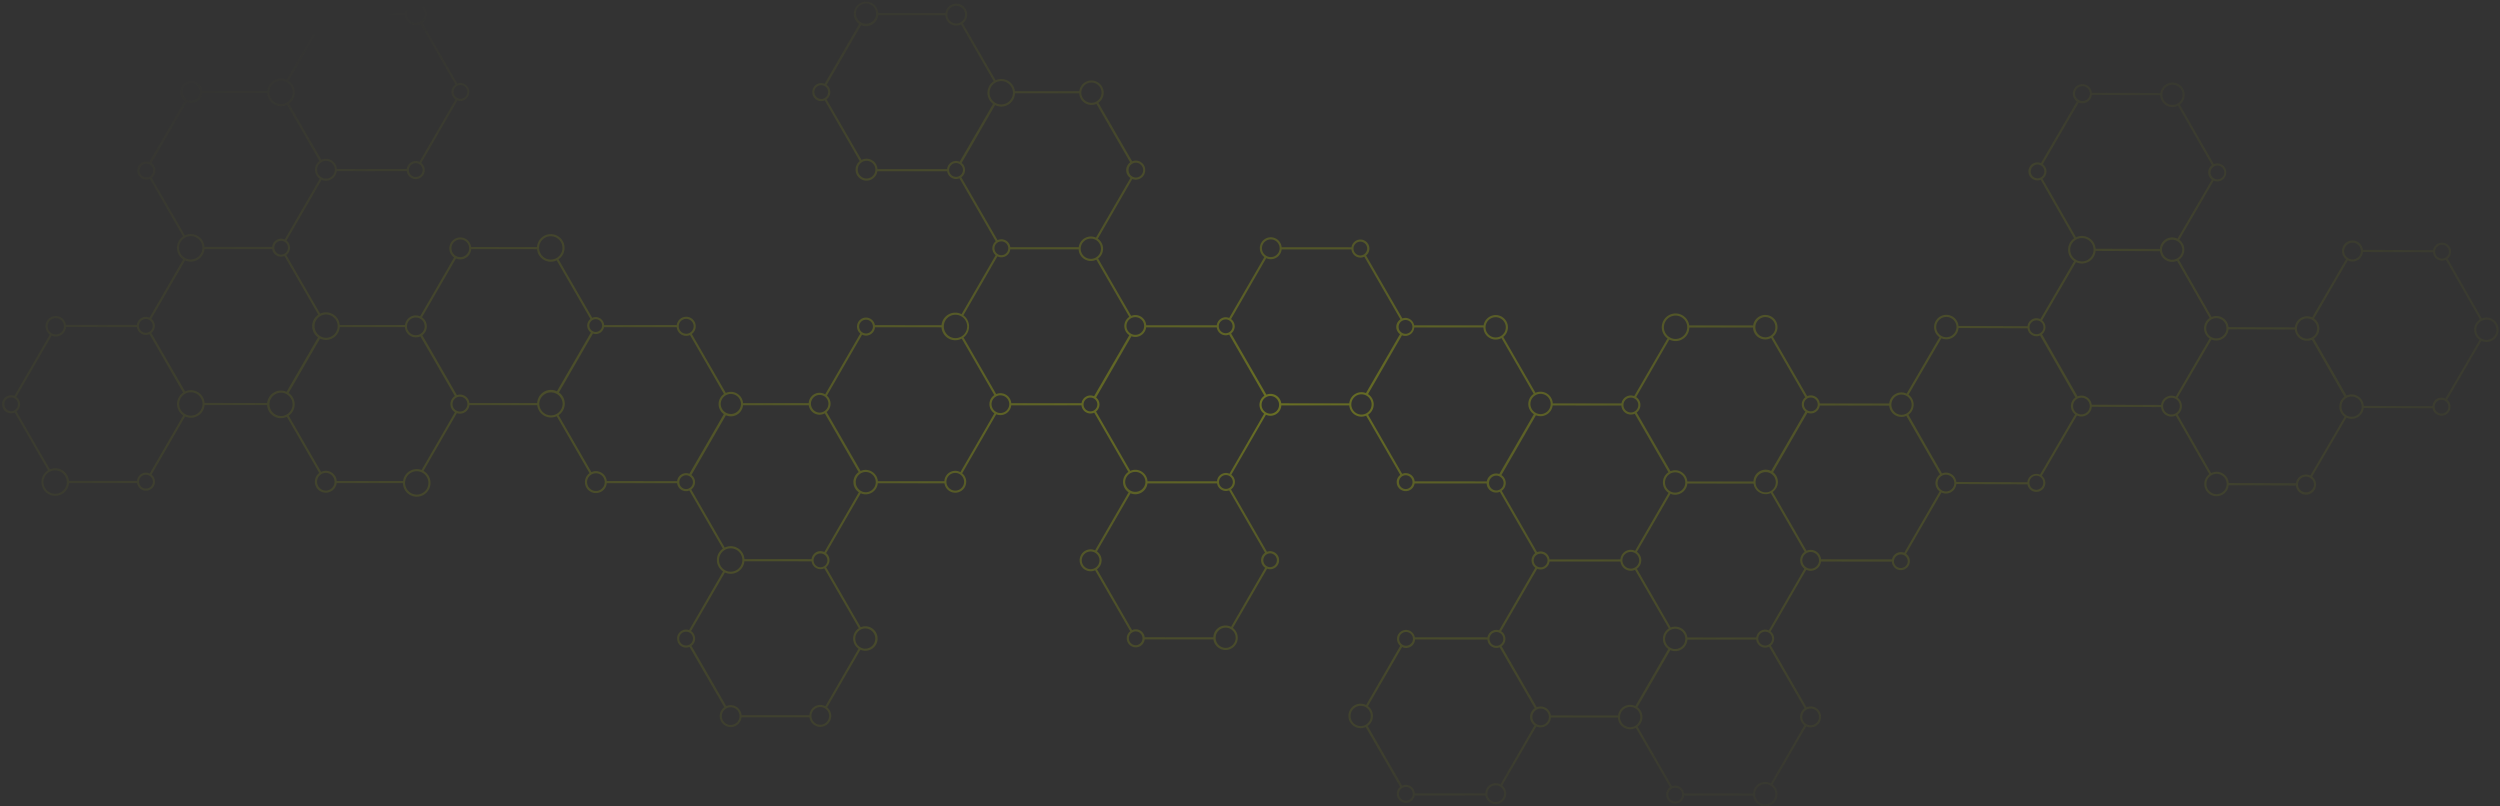 <svg xmlns="http://www.w3.org/2000/svg" width="558" height="180" fill="none"><rect width="100%" height="100%" fill="#333333" stroke="none"/><path fill="url(#a)" fill-opacity=".3" d="M554.916 70.87a2.721 2.721 0 0 0-.974.2l-7.627-13.332c.467-.38.771-.955.759-1.604a2.016 2.016 0 0 0-2.05-1.976 2.014 2.014 0 0 0-1.945 1.678l-15.685-.063a2.332 2.332 0 0 0-4.651.306c.014.726.364 1.36.89 1.782l-7.561 12.985a2.736 2.736 0 0 0-1.187-.251 2.74 2.74 0 0 0-2.67 2.479l-14.814-.058a2.734 2.734 0 0 0-2.766-2.48 2.712 2.712 0 0 0-1.009.216l-7.298-12.76a2.722 2.722 0 0 0 .092-4.48l7.674-13.18c.253.112.533.172.827.167a2.017 2.017 0 0 0 1.976-2.05 2.018 2.018 0 0 0-2.051-1.976 2.002 2.002 0 0 0-.72.154l-7.595-13.283a2.73 2.73 0 1 0-4.337-2.577l-15.288-.059a2.126 2.126 0 0 0-2.148-1.918 2.134 2.134 0 0 0-2.093 2.17c.011.696.363 1.304.89 1.683l-8.017 13.762a2.007 2.007 0 0 0-.818-.162 2.013 2.013 0 1 0 .074 4.027c.241-.005.468-.056.68-.14l7.47 13.063a3.075 3.075 0 0 0 0 5.09l-7.542 12.952a1.996 1.996 0 0 0-.906-.204 2.015 2.015 0 0 0-1.954 1.777l-15.404-.062a2.734 2.734 0 0 0-2.767-2.476 2.732 2.732 0 0 0-1.47 5.002l-7.331 12.587a2.71 2.71 0 0 0-1.225-.27 2.74 2.74 0 0 0-2.669 2.46l-15.509-.002a2.006 2.006 0 0 0-2.811-1.622l-7.651-13.262a2.733 2.733 0 0 0 1.035-2.184 2.74 2.74 0 0 0-2.783-2.684 2.734 2.734 0 0 0-2.651 2.342l-14.27-.006a3.085 3.085 0 0 0-3.106-2.663 3.085 3.085 0 0 0-3.021 3.136 3.07 3.07 0 0 0 1.281 2.44l-7.431 12.864a2.078 2.078 0 0 0-.786-.139 2.13 2.13 0 0 0-2.06 1.768l-15.335-.004a2.734 2.734 0 0 0-3.854-2.36l-7.196-12.475a2.727 2.727 0 0 0 1.042-2.189 2.74 2.74 0 0 0-2.784-2.685 2.741 2.741 0 0 0-2.646 2.291l-15.501-.005a2.013 2.013 0 0 0-2.013-1.657 1.955 1.955 0 0 0-.62.118l-8.1-14.04c.462-.378.757-.948.746-1.591a2.018 2.018 0 0 0-2.05-1.976c-1 .02-1.812.772-1.95 1.733l-15.584-.004a2.444 2.444 0 0 0-2.471-2.232 2.451 2.451 0 0 0-2.402 2.493 2.445 2.445 0 0 0 1.013 1.925l-7.852 13.596a2.027 2.027 0 0 0-.816-.163 2.015 2.015 0 0 0-1.955 1.788l-15.752-.006a2.443 2.443 0 0 0-2.476-2.278 2.44 2.44 0 0 0-.881.187l-7.377-12.79a2.73 2.73 0 0 0 1.108-2.245 2.734 2.734 0 0 0-1.176-2.193l7.691-13.318a2.123 2.123 0 0 0 2.878-1.714l.008-.473a2.127 2.127 0 0 0-2.152-1.93 2.105 2.105 0 0 0-.762.163l-7.536-13.064a2.74 2.74 0 0 0 1.183-2.3 2.734 2.734 0 0 0-1.289-2.269l-.421-.216a2.7 2.7 0 0 0-1.07-.2 2.734 2.734 0 0 0-2.658 2.4l-14.367-.006a3.087 3.087 0 0 0-4.32-2.449l-7.319-12.688a2.444 2.444 0 0 0 .978-1.991 2.45 2.45 0 0 0-2.491-2.404 2.444 2.444 0 0 0-2.371 2.116l-14.99-.005a2.731 2.731 0 0 0-2.772-2.553c-.405.01-.787.107-1.129.27l-.408.24a2.733 2.733 0 0 0-1.145 2.274 2.74 2.74 0 0 0 1.19 2.203l-7.698 13.327a2.01 2.01 0 0 0-2.748 1.648l.006.473a2.01 2.01 0 0 0 2.024 1.76 1.97 1.97 0 0 0 .733-.16l7.817 13.554a2.433 2.433 0 0 0-.929 1.951 2.448 2.448 0 0 0 2.491 2.403 2.446 2.446 0 0 0 2.369-2.092l15.583.006c.144.985.997 1.74 2.018 1.72.256-.005.497-.062.721-.152l8.106 14.058c-.467.376-.769.95-.756 1.598.01.61.297 1.145.734 1.507l-7.605 13.164a3.075 3.075 0 0 0-1.468-.344 3.085 3.085 0 0 0-3.008 2.798l-14.871-.005a2.01 2.01 0 0 0-2.016-1.692c-1.11.02-1.997.94-1.976 2.05.011.612.301 1.149.738 1.51l-7.843 13.58a2.416 2.416 0 0 0-1.293-.353 2.445 2.445 0 0 0-2.387 2.313l-14.653-.005a2.737 2.737 0 0 0-2.771-2.519 2.663 2.663 0 0 0-1.075.245l-7.588-13.155c.54-.396.888-1.037.874-1.756a2.133 2.133 0 0 0-2.171-2.092 2.128 2.128 0 0 0-2.067 1.861l-16.205-.005a1.897 1.897 0 0 0-1.921-1.786 1.894 1.894 0 0 0-.736.167l-7.531-13.055a3.08 3.08 0 0 0 1.353-2.604 3.08 3.08 0 0 0-3.135-3.02 3.08 3.08 0 0 0-3.015 2.882l-14.704-.005a2.444 2.444 0 0 0-2.46-2.136 2.452 2.452 0 0 0-2.403 2.493c.015.82.437 1.535 1.064 1.968l-7.59 13.137a2.44 2.44 0 0 0-1-.2 2.447 2.447 0 0 0-2.376 2.146L75.82 72.54a3.079 3.079 0 0 0-3.121-2.822 3.08 3.08 0 0 0-1.248.293L63.9 56.92c.517-.374.85-.984.838-1.669a2.004 2.004 0 0 0-.79-1.55l7.836-13.567c.31.135.653.212 1.011.206a2.443 2.443 0 0 0 2.374-2.152l15.63.005c.12 1.016.983 1.8 2.026 1.78a2.015 2.015 0 0 0 1.976-2.05 1.995 1.995 0 0 0-.78-1.54l8.074-13.977a2 2 0 0 0 .719.127 2.015 2.015 0 0 0-.074-4.027 1.955 1.955 0 0 0-.673.137l-7.808-13.54a2.438 2.438 0 0 0 .995-2.005A2.453 2.453 0 0 0 92.76.693a2.444 2.444 0 0 0-2.377 2.203l-15.63-.009a2.01 2.01 0 0 0-3.993.368c.011.622.31 1.163.76 1.525l-7.529 13.034a3.055 3.055 0 0 0-1.32-.275 3.083 3.083 0 0 0-3.004 2.757l-14.528-.004a2.44 2.44 0 0 0-2.467-2.22 2.45 2.45 0 0 0-.994.232l-.407.243a2.449 2.449 0 0 0-1.004 2.015c.015.776.398 1.455.972 1.895l-7.919 13.71a2.099 2.099 0 0 0-.69-.117 2.025 2.025 0 0 0-1.944 1.651l-.024.47a2.01 2.01 0 0 0 2.04 1.905c.263-.004.511-.063.738-.16l7.412 12.85a3.083 3.083 0 0 0-1.356 2.606 3.081 3.081 0 0 0 1.392 2.518l-7.517 13.015a1.978 1.978 0 0 0-.86-.182 2.006 2.006 0 0 0-1.954 1.799l-15.845-.005a2.288 2.288 0 0 0-2.299-1.983 2.293 2.293 0 0 0-2.247 2.334c.014.745.391 1.397.953 1.805L3.207 88.371a1.984 1.984 0 0 0-.773-.141 2.013 2.013 0 0 0-1.948 1.695l-.015.473a2.01 2.01 0 0 0 2.81 1.69l7.435 12.889a3.07 3.07 0 0 0-.017 5.232l.42.22a3.07 3.07 0 0 0 1.261.247 3.082 3.082 0 0 0 3.013-2.862l15.207.005a2.01 2.01 0 0 0 2.016 1.702 2.02 2.02 0 0 0 1.975-2.052 1.988 1.988 0 0 0-.771-1.536l7.492-12.976c.409.19.863.293 1.342.286a3.086 3.086 0 0 0 3.013-2.83l13.954.004a3.08 3.08 0 0 0 3.127 2.915c.46-.008.89-.119 1.279-.307l7.233 12.539a2.446 2.446 0 0 0-.988 2.004 2.45 2.45 0 0 0 2.49 2.404 2.444 2.444 0 0 0 2.374-2.136l14.8.005v.001a3.084 3.084 0 0 0 3.135 3.024 3.083 3.083 0 0 0 3.022-3.135 3.084 3.084 0 0 0-1.57-2.625l7.45-12.9c.23.079.475.126.73.122a2.127 2.127 0 0 0 2.07-1.897l15.142.005a3.079 3.079 0 0 0 3.116 2.745c.437-.007.85-.109 1.225-.283l7.334 12.716a2.438 2.438 0 0 0-1.032 2.04 2.45 2.45 0 0 0 2.491 2.404 2.444 2.444 0 0 0 2.378-2.207l15.704.006a2.01 2.01 0 0 0 2.025 1.776c.249-.005.486-.063.704-.15l7.483 12.972a3.075 3.075 0 0 0 .038 5.093l-7.565 13.098a1.992 1.992 0 0 0-.717-.125 2.013 2.013 0 0 0-1.947 1.687l-.016.473a2.013 2.013 0 0 0 2.036 1.868c.258-.006.501-.062.726-.158l7.763 13.463a2.437 2.437 0 0 0 .047 3.994l.414.23c.31.136.652.211 1.013.205a2.444 2.444 0 0 0 2.376-2.185l15.164.004a2.442 2.442 0 0 0 2.458 2.133 2.452 2.452 0 0 0 2.403-2.491 2.43 2.43 0 0 0-.923-1.856l7.433-12.869a2.67 2.67 0 0 0 1.156.237 2.732 2.732 0 1 0-1.096-5.256l-7.732-13.405c.475-.375.779-.956.768-1.608a1.999 1.999 0 0 0-.753-1.523l7.717-13.361c.353.156.741.243 1.15.235a2.736 2.736 0 0 0 2.67-2.47l14.874.007a2.442 2.442 0 0 0 2.453 2.1 2.452 2.452 0 0 0 2.404-2.493 2.424 2.424 0 0 0-.906-1.838l7.61-13.173c.298.123.627.19.97.185a2.446 2.446 0 0 0 2.379-2.19l15.679.006a2.009 2.009 0 0 0 2.032 1.817 1.95 1.95 0 0 0 .807-.187l7.628 13.226a2.734 2.734 0 0 0 .053 4.552l-7.485 12.958a2.386 2.386 0 0 0-1.044-.221 2.45 2.45 0 0 0-2.402 2.491 2.451 2.451 0 0 0 3.453 2.187l7.841 13.597c-.481.376-.791.96-.777 1.618a2.012 2.012 0 0 0 2.046 1.976 2.014 2.014 0 0 0 1.954-1.771l15.337.001a2.736 2.736 0 0 0 2.754 2.362 2.732 2.732 0 0 0 1.59-4.918l7.639-13.222c.22.078.457.123.703.12a2.018 2.018 0 0 0 1.978-2.05 2.015 2.015 0 0 0-2.051-1.977 2.006 2.006 0 0 0-.656.132l-8.034-13.928c.542-.371.894-.996.882-1.7a2.004 2.004 0 0 0-.815-1.569l7.734-13.39c.321.146.674.232 1.051.224a2.442 2.442 0 0 0 2.386-2.316l15.161.002A2.73 2.73 0 0 0 303.922 93a2.723 2.723 0 0 0 1.003-.214l7.624 13.216a2.013 2.013 0 0 0-.809 1.644 2.01 2.01 0 0 0 3.999.258l16.08.006a2.129 2.129 0 0 0 2.162 2.033c.277-.005.542-.068.783-.168l7.898 13.696c-.505.375-.83.975-.819 1.652.012.658.343 1.232.839 1.59l-8.077 13.982a1.928 1.928 0 0 0-.651-.105 2.012 2.012 0 0 0-1.944 1.67l-16.211-.005a2.015 2.015 0 0 0-2.01-1.656 2.019 2.019 0 0 0-1.977 2.052c.012.605.298 1.139.729 1.501l-7.626 13.2a2.716 2.716 0 0 0-1.265-.287 2.735 2.735 0 0 0-2.677 2.598l.015.473a2.743 2.743 0 0 0 2.763 2.396 2.726 2.726 0 0 0 1.072-.243l7.693 13.339c-.464.378-.763.95-.752 1.593.013.675.361 1.264.879 1.621l.419.22a2.009 2.009 0 0 0 2.694-1.511l15.793.006a2.335 2.335 0 0 0 2.335 1.925 2.337 2.337 0 0 0 2.294-2.379 2.317 2.317 0 0 0-.887-1.778l7.612-13.179c.3.134.631.212.98.204a2.33 2.33 0 0 0 2.279-2.199l14.958.004a2.737 2.737 0 0 0 2.779 2.62 2.681 2.681 0 0 0 1.22-.318l7.638 13.241a2.013 2.013 0 0 0 1.181 3.667 2.01 2.01 0 0 0 1.957-1.793l15.388.005a2.733 2.733 0 1 0 4.369-2.494l7.487-12.962c.312.148.66.234 1.028.228a2.331 2.331 0 0 0 2.28-2.223l-.023-.475a2.335 2.335 0 0 0-2.343-1.98 2.365 2.365 0 0 0-.869.191l-7.951-13.781a2 2 0 0 0 .738-1.583 2.002 2.002 0 0 0-.798-1.555l7.954-13.768c.314.146.659.234 1.028.228a2.336 2.336 0 0 0 2.269-2.063l15.81.006a2.014 2.014 0 0 0 2.043 1.909c.279-.004.544-.069.783-.175l.404-.25c.487-.376.8-.964.788-1.624a2.008 2.008 0 0 0-.846-1.596l7.906-13.685c.315.151.664.24 1.035.233a2.333 2.333 0 0 0 2.274-2.118l15.88.065a2.01 2.01 0 0 0 2.016 1.686 2.011 2.011 0 0 0 1.974-2.049 2 2 0 0 0-.789-1.551l7.84-13.458a2.3 2.3 0 0 0 1.038.232 2.33 2.33 0 0 0 2.277-2.165l15.462.058a2.333 2.333 0 0 0 2.361 2.125 2.32 2.32 0 0 0 .931-.216l7.474 13.061a2.74 2.74 0 0 0-1.116 2.246 2.738 2.738 0 0 0 2.785 2.685 2.737 2.737 0 0 0 2.665-2.449l15.003.06a2.256 2.256 0 0 0 2.281 2.051 2.263 2.263 0 0 0 2.217-2.3 2.255 2.255 0 0 0-.886-1.741l7.659-13.147c.366.17.772.266 1.204.26a2.737 2.737 0 0 0 2.662-2.424l15.378.061a2.008 2.008 0 0 0 2.011 1.651 2.013 2.013 0 0 0 1.975-2.048 2.004 2.004 0 0 0-.744-1.514l7.646-13.126c.353.158.744.246 1.157.24a2.738 2.738 0 0 0 2.683-2.783 2.73 2.73 0 0 0-2.777-2.681zm-9.882-16.238a1.54 1.54 0 1 1 .055 3.08 1.54 1.54 0 0 1-.055-3.08zm-21.818 1.438a1.87 1.87 0 0 1 1.833-1.897 1.868 1.868 0 0 1 1.899 1.83 1.868 1.868 0 0 1-1.83 1.899 1.872 1.872 0 0 1-1.902-1.832zm-8.32 15a2.262 2.262 0 0 1 2.298 2.22 2.261 2.261 0 0 1-2.217 2.3 2.26 2.26 0 0 1-2.3-2.219 2.267 2.267 0 0 1 2.219-2.3zm-20.253-.06a2.265 2.265 0 0 1 2.301 2.219 2.266 2.266 0 0 1-2.22 2.302 2.262 2.262 0 0 1-2.299-2.22 2.263 2.263 0 0 1 2.218-2.3zm-7.567-15.332a2.262 2.262 0 0 1-2.217 2.3 2.263 2.263 0 0 1-2.301-2.218 2.26 2.26 0 0 1 4.518-.083zm7.782-18.728a1.54 1.54 0 1 1 .056 3.078 1.54 1.54 0 0 1-.056-3.078zm-9.999-18.05a2.264 2.264 0 0 1 2.301 2.22 2.263 2.263 0 0 1-2.218 2.297 2.263 2.263 0 0 1-2.302-2.215 2.261 2.261 0 0 1 2.219-2.302zm-21.718 2.054a1.658 1.658 0 1 1 3.315-.061 1.658 1.658 0 0 1-3.315.061zM454.787 39.8a1.541 1.541 0 0 1-.056-3.08 1.544 1.544 0 0 1 1.567 1.513 1.539 1.539 0 0 1-1.511 1.567zm1.113.118a2 2 0 0 0 .051-3.267l8.019-13.769c.268.114.559.18.868.173a2.124 2.124 0 0 0 2.065-1.868l15.267.058a2.735 2.735 0 0 0 2.779 2.648 2.737 2.737 0 0 0 1.18-.295l7.582 13.26a2.01 2.01 0 0 0-.839 1.67c.013.646.334 1.212.817 1.571l-7.671 13.17a2.739 2.739 0 0 0-1.25-.282 2.736 2.736 0 0 0-2.676 2.58l-14.35-.057a3.079 3.079 0 0 0-3.121-2.846 3.045 3.045 0 0 0-1.263.3L455.9 39.916zm6.17 15.871a2.61 2.61 0 0 1 2.557-2.654 2.614 2.614 0 0 1 2.654 2.56 2.61 2.61 0 0 1-2.557 2.651 2.61 2.61 0 0 1-2.654-2.557zm-7.564 15.717a1.539 1.539 0 1 1 .055 3.077 1.54 1.54 0 0 1-1.568-1.51 1.546 1.546 0 0 1 1.513-1.567zm-22.341 1.54a2.262 2.262 0 0 1 2.216-2.3 2.263 2.263 0 0 1 2.302 2.216 2.265 2.265 0 0 1-2.219 2.303 2.261 2.261 0 0 1-2.299-2.219zm-7.811 15.021a2.259 2.259 0 1 1 .081 4.517 2.259 2.259 0 0 1-.081-4.517zm-20.205.658a1.54 1.54 0 1 1 .057 3.08 1.54 1.54 0 0 1-.057-3.08zM393.965 70.77a2.263 2.263 0 0 1 2.3 2.218 2.264 2.264 0 0 1-2.218 2.302 2.261 2.261 0 0 1-.082-4.52zm-22.582 2.327a2.611 2.611 0 0 1 2.557-2.655A2.61 2.61 0 0 1 376.592 73a2.611 2.611 0 0 1-2.558 2.654 2.609 2.609 0 0 1-2.651-2.557zm1.209 2.696c.434.221.93.343 1.45.334a3.08 3.08 0 0 0 3.018-3.023l14.216.006a2.736 2.736 0 0 0 2.778 2.653c.458-.009.882-.13 1.259-.334l7.639 13.246a2.007 2.007 0 0 0-.789 1.627c.012.641.332 1.204.81 1.564l-7.656 13.254a2.74 2.74 0 0 0-1.27-.287 2.736 2.736 0 0 0-2.677 2.629l-14.758-.005a2.734 2.734 0 0 0-2.769-2.498c-.352.008-.685.08-.992.209l-7.544-13.082a2.13 2.13 0 0 0 .835-1.724 2.129 2.129 0 0 0-.959-1.74l7.409-12.83zm23.765 31.731a2.26 2.26 0 1 1-4.517.081 2.26 2.26 0 0 1 4.517-.081zm-20.206.127a2.259 2.259 0 1 1-2.298-2.22 2.26 2.26 0 0 1 2.298 2.22zm-12.169-18.908a1.66 1.66 0 0 1 1.686 1.63 1.66 1.66 0 0 1-1.625 1.687 1.658 1.658 0 0 1-.061-3.316zm-20.174-.837a2.261 2.261 0 0 1 2.301 2.218 2.262 2.262 0 0 1-2.218 2.3 2.261 2.261 0 0 1-2.3-2.217 2.264 2.264 0 0 1 2.217-2.3zM333.794 70.8a2.265 2.265 0 0 1 2.301 2.22 2.26 2.26 0 1 1-2.301-2.22zm-20.159.628a1.54 1.54 0 1 1 .053 3.078 1.54 1.54 0 0 1-.053-3.078zM303.612 53.94a1.54 1.54 0 0 1 .055 3.079 1.539 1.539 0 0 1-.055-3.079zm-21.942 1.505a1.976 1.976 0 0 1 1.937-2.01 1.978 1.978 0 0 1 2.008 1.938 1.976 1.976 0 0 1-1.935 2.01 1.975 1.975 0 0 1-2.01-1.938zm-8.122 15.845a1.541 1.541 0 0 1 1.568 1.51 1.544 1.544 0 0 1-1.513 1.568 1.543 1.543 0 0 1-1.567-1.512 1.542 1.542 0 0 1 1.512-1.566zm-20.185-.5a1.973 1.973 0 1 1 .072 3.946 1.973 1.973 0 0 1-.072-3.946zm-7.629-15.313a2.263 2.263 0 0 1-2.218 2.302 2.26 2.26 0 1 1 2.218-2.302zm7.733-19.163a1.662 1.662 0 0 1 1.69 1.629 1.662 1.662 0 0 1-1.63 1.686 1.659 1.659 0 0 1-.06-3.315zm-9.898-17.885a2.26 2.26 0 0 1 .083 4.52 2.264 2.264 0 0 1-2.301-2.219 2.267 2.267 0 0 1 2.218-2.301zm-20.139-.324a2.605 2.605 0 0 1 .093 5.21 2.612 2.612 0 0 1-2.652-2.558 2.607 2.607 0 0 1 2.559-2.652zM213.391 1.288a1.976 1.976 0 0 1 2.01 1.938 1.977 1.977 0 0 1-1.936 2.011 1.977 1.977 0 0 1-2.01-1.939 1.976 1.976 0 0 1 1.936-2.01zm-22.348 1.86a2.26 2.26 0 1 1 4.517-.082 2.26 2.26 0 0 1-4.517.081zm-7.71 18.945a1.54 1.54 0 0 1-.057-3.08 1.54 1.54 0 1 1 .057 3.08zm10.113 17.747a1.974 1.974 0 0 1-.072-3.947 1.979 1.979 0 0 1 2.01 1.938c.02 1.09-.85 1.99-1.938 2.01zm17.949-2.084-15.546-.005a2.447 2.447 0 0 0-2.482-2.33c-.39.008-.752.113-1.076.282l-7.802-13.525a2.01 2.01 0 0 0 .83-1.659 2.003 2.003 0 0 0-.817-1.573l7.704-13.338c.351.155.739.24 1.146.233a2.734 2.734 0 0 0 2.664-2.44l14.979.005a2.443 2.443 0 0 0 2.478 2.306c.368-.006.712-.1 1.022-.251l7.309 12.67a3.074 3.074 0 0 0-1.405 2.634 3.073 3.073 0 0 0 1.258 2.423l-7.46 12.913a2.042 2.042 0 0 0-.845-.175 2.006 2.006 0 0 0-1.957 1.83zm2.021 1.721a1.54 1.54 0 0 1-.055-3.08 1.544 1.544 0 0 1 1.568 1.512 1.544 1.544 0 0 1-1.513 1.569zm1.146.096c.516-.374.851-.987.84-1.671a1.99 1.99 0 0 0-.76-1.524l7.461-12.918a3.07 3.07 0 0 0 1.429.328 3.082 3.082 0 0 0 3.018-2.966l14.335.005a2.734 2.734 0 0 0 3.836 2.36l7.535 13.058a2.123 2.123 0 0 0 .051 3.49l-7.684 13.308a2.686 2.686 0 0 0-1.195-.256 2.734 2.734 0 0 0-2.658 2.39l-15.273-.003a2.005 2.005 0 0 0-2.023-1.767 1.986 1.986 0 0 0-.822.195l-8.09-14.029zm7.405 15.872a1.538 1.538 0 1 1 3.078-.056 1.542 1.542 0 0 1-1.509 1.57 1.545 1.545 0 0 1-1.569-1.514zm-8.801 14.813a2.606 2.606 0 1 1 .096 5.21 2.606 2.606 0 0 1-.096-5.21zm-21.406 2.666a1.538 1.538 0 1 1 1.568 1.51 1.54 1.54 0 0 1-1.568-1.51zm-8.865 15.219a1.98 1.98 0 0 1 2.011 1.939 1.978 1.978 0 0 1-1.938 2.01 1.976 1.976 0 0 1-.073-3.95zm-19.809-.21a2.265 2.265 0 0 1 2.301 2.219 2.26 2.26 0 0 1-4.518.082 2.26 2.26 0 0 1 2.217-2.301zm-9.957-16.76a1.661 1.661 0 0 1 1.688 1.627 1.659 1.659 0 1 1-1.688-1.628zm-20.191.072a1.42 1.42 0 1 1 .051 2.841 1.42 1.42 0 0 1-.051-2.84zm-10.051-18.514a2.608 2.608 0 0 1 2.652 2.556 2.61 2.61 0 0 1-2.557 2.654 2.609 2.609 0 0 1-2.654-2.557 2.61 2.61 0 0 1 2.559-2.653zm-22.117 2.75a1.974 1.974 0 1 1 3.947-.07 1.974 1.974 0 0 1-3.947.07zM92.778 70.87a1.973 1.973 0 1 1 .074 3.95 1.973 1.973 0 0 1-.074-3.95zm-20.066-.68a2.608 2.608 0 0 1 2.652 2.557 2.61 2.61 0 0 1-2.558 2.653 2.606 2.606 0 0 1-.093-5.21zm-8.444-14.931a1.542 1.542 0 0 1-1.51 1.568 1.542 1.542 0 0 1-.058-3.082 1.542 1.542 0 0 1 1.568 1.514zm8.523-15.395a1.98 1.98 0 0 1-2.01-1.941 1.978 1.978 0 0 1 1.939-2.009 1.975 1.975 0 0 1 .071 3.95zm21.54-1.935a1.54 1.54 0 0 1-1.511 1.57 1.545 1.545 0 0 1-1.568-1.513 1.541 1.541 0 0 1 1.513-1.567 1.538 1.538 0 0 1 1.566 1.51zm8.421-18.95a1.543 1.543 0 0 1 1.57 1.51 1.545 1.545 0 0 1-1.513 1.57 1.54 1.54 0 0 1-.057-3.08zM92.774 1.163a1.98 1.98 0 0 1 2.01 1.941 1.977 1.977 0 0 1-1.938 2.008 1.977 1.977 0 0 1-2.01-1.938 1.978 1.978 0 0 1 1.938-2.01zM71.237 3.245a1.54 1.54 0 1 1 3.074-.056 1.54 1.54 0 0 1-3.074.056zm.685 1.788c.27.129.57.204.89.2a2.01 2.01 0 0 0 1.96-1.87l15.613.005a2.443 2.443 0 0 0 2.47 2.22c.36-.007.696-.095 1.004-.242l7.79 13.51a2.016 2.016 0 0 0-.88 1.7c.012.685.371 1.287.903 1.641L93.624 36.13a1.983 1.983 0 0 0-.868-.184 2.01 2.01 0 0 0-1.954 1.772l-15.616-.002a2.44 2.44 0 0 0-2.476-2.274 2.374 2.374 0 0 0-.977.226l-7.23-12.535a3.078 3.078 0 0 0-.094-5.093l7.513-13.007zM62.68 18.012a2.612 2.612 0 0 1 2.654 2.56 2.61 2.61 0 0 1-2.557 2.653 2.61 2.61 0 0 1-2.653-2.56 2.61 2.61 0 0 1 2.556-2.653zm-21.937 2.542a1.977 1.977 0 0 1 1.937-2.01 1.976 1.976 0 0 1 .072 3.949 1.978 1.978 0 0 1-2.01-1.939zm-8.048 19.05a1.542 1.542 0 0 1-1.567-1.511 1.544 1.544 0 0 1 1.51-1.569 1.54 1.54 0 1 1 .057 3.08zm1.161.083c.508-.376.838-.98.825-1.658a2.012 2.012 0 0 0-.886-1.63L41.69 22.73c.326.151.686.242 1.072.236a2.447 2.447 0 0 0 2.378-2.202l14.516.005a3.081 3.081 0 0 0 3.128 2.928c.46-.01.893-.122 1.284-.311l7.231 12.54a2.44 2.44 0 0 0-.992 2.005 2.437 2.437 0 0 0 1.067 1.969l-7.828 13.552a1.955 1.955 0 0 0-.854-.178 2.005 2.005 0 0 0-1.96 1.846l-15.089-.004a3.08 3.08 0 0 0-3.124-2.879 3.064 3.064 0 0 0-1.253.297l-7.41-12.848zm6.114 15.677a2.613 2.613 0 0 1 2.56-2.653 2.609 2.609 0 0 1 2.65 2.558 2.608 2.608 0 0 1-2.556 2.654 2.61 2.61 0 0 1-2.654-2.56zm-7.45 15.834a1.54 1.54 0 1 1-1.51 1.567 1.542 1.542 0 0 1 1.51-1.567zm-21.88 1.66a1.819 1.819 0 0 1 1.784-1.848c1-.02 1.83.782 1.849 1.78a1.82 1.82 0 0 1-1.784 1.852 1.82 1.82 0 0 1-1.849-1.784zM2.497 91.782a1.54 1.54 0 0 1-.057-3.078 1.544 1.544 0 0 1 1.57 1.511 1.537 1.537 0 0 1-1.513 1.567zm9.875 18.422a2.604 2.604 0 1 1-.098-5.207 2.604 2.604 0 0 1 .098 5.207zm21.748-2.726a1.54 1.54 0 0 1-1.512 1.567 1.538 1.538 0 0 1-1.566-1.511 1.535 1.535 0 0 1 1.51-1.567 1.544 1.544 0 0 1 1.568 1.511zm-.701-1.796a2.055 2.055 0 0 0-.876-.191 2.012 2.012 0 0 0-1.96 1.857l-15.194-.006a3.08 3.08 0 0 0-3.12-2.823 3.079 3.079 0 0 0-1.13.241l-7.45-12.921c.489-.376.806-.969.795-1.631a2.009 2.009 0 0 0-.859-1.608l7.906-13.687c.295.134.622.209.968.204a2.287 2.287 0 0 0 2.232-2.125l15.833.005a2.011 2.011 0 0 0 2.022 1.755c.274-.006.532-.065.767-.168l7.52 13.037a3.08 3.08 0 0 0-1.352 2.602 3.07 3.07 0 0 0 1.38 2.508l-7.481 12.951zm9.227-12.911a2.611 2.611 0 0 1-2.652-2.56 2.608 2.608 0 0 1 2.557-2.652 2.607 2.607 0 0 1 2.652 2.557 2.612 2.612 0 0 1-2.557 2.655zm3.018-2.83a3.081 3.081 0 0 0-3.122-2.856c-.442.01-.858.112-1.236.286l-7.527-13.05c.483-.375.796-.96.785-1.622a2.002 2.002 0 0 0-.786-1.546l7.53-13.034c.404.184.851.286 1.324.276a3.081 3.081 0 0 0 3.011-2.804l15.106.002c.153.98 1 1.723 2.016 1.706a1.99 1.99 0 0 0 .725-.155l7.554 13.096a3.08 3.08 0 0 0-1.363 2.61 3.084 3.084 0 0 0 1.302 2.455l-7.018 12.15a3.04 3.04 0 0 0-1.326-.279 3.08 3.08 0 0 0-3.006 2.769l-13.969-.004zm17.078 2.919a2.606 2.606 0 0 1-.095-5.21 2.607 2.607 0 0 1 2.653 2.558 2.61 2.61 0 0 1-2.558 2.652zm10.015 16.64a1.975 1.975 0 0 1-.072-3.949 1.975 1.975 0 0 1 .072 3.949zm22.866-1.76a2.612 2.612 0 0 1-2.56 2.653 2.609 2.609 0 0 1-2.65-2.558 2.61 2.61 0 0 1 2.556-2.654 2.612 2.612 0 0 1 2.654 2.559zm-1.529-2.833a3.071 3.071 0 0 0-1.134-.199 3.083 3.083 0 0 0-2.99 2.658l-14.817-.003a2.446 2.446 0 0 0-2.479-2.286c-.36.009-.699.099-1.007.247l-7.229-12.535a3.076 3.076 0 0 0-.017-5.08l7.013-12.14c.418.2.887.313 1.38.305a3.084 3.084 0 0 0 3.014-2.863l14.554.005a2.446 2.446 0 0 0 2.475 2.277c.347-.007.676-.086.972-.225l7.694 13.337a2.131 2.131 0 0 0-.99 1.833 2.13 2.13 0 0 0 1.011 1.769l-7.45 12.9zm8.602-13.051a1.661 1.661 0 0 1-1.689-1.628 1.662 1.662 0 0 1 1.629-1.688 1.662 1.662 0 0 1 1.688 1.629 1.662 1.662 0 0 1-1.628 1.687zm17.208-1.892-15.13-.005a2.13 2.13 0 0 0-2.147-1.893 2.105 2.105 0 0 0-.647.125l-7.717-13.38a2.44 2.44 0 0 0 .997-2.01 2.438 2.438 0 0 0-1.075-1.976l7.588-13.135c.311.135.653.212 1.015.206a2.44 2.44 0 0 0 2.383-2.287l14.699.005a3.08 3.08 0 0 0 3.119 2.8 3.068 3.068 0 0 0 1.259-.297l7.539 13.073a1.887 1.887 0 0 0-.722 1.511c.013.634.338 1.185.821 1.52l-7.574 13.112a3.08 3.08 0 0 0-1.396-.309 3.08 3.08 0 0 0-3.012 2.94zm3.117 2.746a2.61 2.61 0 0 1-2.651-2.558 2.607 2.607 0 0 1 5.21-.094 2.61 2.61 0 0 1-2.559 2.652zm10.022 16.876a1.976 1.976 0 0 1-2.01-1.937 1.977 1.977 0 0 1 1.937-2.011 1.976 1.976 0 0 1 2.009 1.936 1.977 1.977 0 0 1-1.936 2.012zm18.087-2.202-15.699-.004a2.447 2.447 0 0 0-2.47-2.217c-.34.007-.665.083-.959.216l-7.332-12.711a3.07 3.07 0 0 0 .084-5.074l7.592-13.144c.205.07.423.113.65.11a1.903 1.903 0 0 0 1.824-1.53l16.227.005a2.126 2.126 0 0 0 2.15 1.927c.287-.006.558-.067.807-.177l7.584 13.15a2.73 2.73 0 0 0-1.194 2.308 2.732 2.732 0 0 0 1.168 2.187l-7.692 13.32a2.013 2.013 0 0 0-2.74 1.634zm2.018 1.776a1.541 1.541 0 0 1-.055-3.08 1.543 1.543 0 0 1 1.568 1.511 1.542 1.542 0 0 1-1.513 1.569zm7.337 15.878a2.606 2.606 0 0 1 2.556-2.651 2.608 2.608 0 0 1 2.652 2.555 2.61 2.61 0 0 1-2.556 2.656 2.612 2.612 0 0 1-2.652-2.56zm-7.32 19.037a1.543 1.543 0 0 1-1.568-1.511 1.54 1.54 0 0 1 3.081-.055 1.54 1.54 0 0 1-1.513 1.566zm9.961 17.738a1.977 1.977 0 0 1-2.007-1.939 1.977 1.977 0 0 1 1.936-2.009 1.976 1.976 0 0 1 2.011 1.938 1.978 1.978 0 0 1-1.94 2.01zm21.939-2.056a1.98 1.98 0 0 1-1.938 2.008 1.978 1.978 0 0 1-2.009-1.938 1.978 1.978 0 0 1 1.937-2.011 1.98 1.98 0 0 1 2.01 1.941zm8.049-19.488a2.26 2.26 0 0 1 .081 4.518 2.261 2.261 0 0 1-2.299-2.22 2.261 2.261 0 0 1 2.218-2.298zm-1.425-.046a2.74 2.74 0 0 0-1.266 2.354 2.734 2.734 0 0 0 1.21 2.219l-7.415 12.836a2.398 2.398 0 0 0-1.172-.289 2.444 2.444 0 0 0-2.385 2.289l-15.141-.005a2.448 2.448 0 0 0-2.472-2.235 2.5 2.5 0 0 0-.949.21l-7.762-13.456c.501-.375.825-.974.814-1.646a2.01 2.01 0 0 0-.908-1.644l7.554-13.074c.409.193.866.298 1.348.289a3.083 3.083 0 0 0 3.008-2.793l14.994.005a2.009 2.009 0 0 0 2.024 1.757c.287-.005.561-.073.806-.19l7.712 13.373zm-7.016-15.225a1.54 1.54 0 1 1-3.078.056 1.54 1.54 0 0 1 3.078-.056zm-.68-1.784a2.001 2.001 0 0 0-.895-.201 2.01 2.01 0 0 0-1.956 1.793l-14.983-.005a3.079 3.079 0 0 0-3.126-2.889c-.457.009-.89.12-1.279.307l-7.473-12.956c.526-.372.864-.991.852-1.68a2.004 2.004 0 0 0-.812-1.568l7.701-13.327c.352.157.744.244 1.154.238a2.74 2.74 0 0 0 2.672-2.475l14.672.005a2.443 2.443 0 0 0 2.457 2.109 2.438 2.438 0 0 0 1.112-.304l7.559 13.108a2.737 2.737 0 0 0-1.169 2.29c.018.929.496 1.74 1.217 2.22l-7.703 13.335zm9.261-13.347a2.26 2.26 0 0 1-.083-4.518 2.265 2.265 0 0 1 2.3 2.219 2.26 2.26 0 0 1-2.217 2.299zm21.933-2.371a1.978 1.978 0 0 1-1.938 2.01 1.978 1.978 0 0 1-2.008-1.939 1.978 1.978 0 0 1 1.936-2.011 1.98 1.98 0 0 1 2.01 1.94zm-.826-2.113a2.407 2.407 0 0 0-1.191-.299 2.445 2.445 0 0 0-2.389 2.322l-14.849-.007a2.734 2.734 0 0 0-2.771-2.522 2.724 2.724 0 0 0-1.076.243l-7.58-13.144c.541-.46.887-1.14.874-1.904a2.435 2.435 0 0 0-.816-1.768l7.858-13.606c.278.135.586.214.912.209a2.005 2.005 0 0 0 1.96-1.86l14.851.006a3.078 3.078 0 0 0 3.125 2.886c.502-.01.975-.14 1.39-.364l7.272 12.607a2.441 2.441 0 0 0 .014 4.07l-7.584 13.131zm8.967-13.197a1.98 1.98 0 0 1-2.01-1.939 1.979 1.979 0 0 1 1.937-2.01c1.089-.02 1.99.85 2.011 1.937a1.979 1.979 0 0 1-1.938 2.012zm2.39-2.19a2.442 2.442 0 0 0-2.469-2.232 2.413 2.413 0 0 0-.9.195l-7.287-12.64a3.068 3.068 0 0 0-.037-4.94l7.602-13.16c.279.136.586.22.916.214 1.02-.02 1.841-.8 1.955-1.787l15.25.005a2.733 2.733 0 0 0 3.949 2.31l7.361 12.761a2.452 2.452 0 0 0-1.105 2.086 2.449 2.449 0 0 0 1.116 2.005l-7.872 13.627a1.996 1.996 0 0 0-.844-.174A2.01 2.01 0 0 0 241.402 90l-15.684-.004zm17.701 1.824a1.542 1.542 0 0 1-1.569-1.512 1.542 1.542 0 0 1 1.511-1.569 1.544 1.544 0 0 1 1.568 1.512 1.544 1.544 0 0 1-1.51 1.569zm7.722 15.81a2.262 2.262 0 0 1 2.218-2.301 2.264 2.264 0 0 1 2.299 2.219 2.26 2.26 0 0 1-4.517.082zm-7.675 19.41a1.977 1.977 0 0 1-2.009-1.938 1.975 1.975 0 0 1 1.937-2.009 1.977 1.977 0 0 1 2.01 1.936 1.976 1.976 0 0 1-1.938 2.011zm10.071 16.976a1.543 1.543 0 0 1-1.566-1.513 1.544 1.544 0 0 1 1.51-1.569 1.542 1.542 0 0 1 .056 3.082zm22.264-1.708a2.262 2.262 0 0 1-2.216 2.3 2.261 2.261 0 0 1-.084-4.52 2.26 2.26 0 0 1 2.3 2.22zm7.661-18.8a1.541 1.541 0 0 1 .055 3.081 1.541 1.541 0 0 1-.055-3.081zm-1.091-.129a2.01 2.01 0 0 0-.896 1.707c.014.689.376 1.297.915 1.648l-7.612 13.178a2.71 2.71 0 0 0-1.286-.297 2.733 2.733 0 0 0-2.676 2.634l-15.316-.005a2.013 2.013 0 0 0-2.028-1.782c-.283.006-.549.07-.793.181l-7.833-13.582a2.43 2.43 0 0 0-.007-3.983l7.495-12.974c.341.146.718.224 1.114.218a2.738 2.738 0 0 0 2.664-2.43l15.538.005a2.012 2.012 0 0 0 2.015 1.694c.237-.005.461-.059.673-.137l8.033 13.925zm-7.203-15.828a1.54 1.54 0 0 1-1.51 1.566 1.54 1.54 0 0 1-.057-3.081 1.543 1.543 0 0 1 1.567 1.515zm-.748-1.822a1.988 1.988 0 0 0-.827-.165 2.008 2.008 0 0 0-1.96 1.859l-15.51-.005a2.739 2.739 0 0 0-2.774-2.563 2.7 2.7 0 0 0-1.075.244l-7.64-13.247a2.01 2.01 0 0 0 .77-1.61 2.008 2.008 0 0 0-.76-1.525l7.895-13.668c.283.105.587.165.907.159a2.442 2.442 0 0 0 2.373-2.142l15.771.005a2.006 2.006 0 0 0 2.025 1.77 1.99 1.99 0 0 0 .734-.158l7.867 13.64a2.443 2.443 0 0 0-1.094 2.077 2.438 2.438 0 0 0 1.033 1.942l-7.735 13.387zm9.184-13.397a1.98 1.98 0 0 1-2.011-1.94 1.976 1.976 0 0 1 1.938-2.01 1.976 1.976 0 0 1 .073 3.95zm17.555-2.31-15.181-.006a2.441 2.441 0 0 0-2.455-2.106 2.396 2.396 0 0 0-.861.182l-7.878-13.659c.497-.378.819-.973.807-1.643a2.006 2.006 0 0 0-.825-1.575l7.852-13.592c.324.152.685.24 1.069.233a2.44 2.44 0 0 0 2.376-2.19l15.582.005a2.01 2.01 0 0 0 2.031 1.821c.299-.005.581-.08.834-.2l8.067 13.988a2.01 2.01 0 0 0-.926 1.724c.012.652.338 1.223.831 1.583l-7.595 13.146a2.732 2.732 0 0 0-3.728 2.288zm2.762 2.51a2.268 2.268 0 0 1-2.303-2.218 2.267 2.267 0 0 1 2.22-2.302 2.26 2.26 0 0 1 .083 4.52zm9.868 16.624a1.541 1.541 0 0 1-.058-3.081 1.541 1.541 0 0 1 .058 3.081zm1.967-1.72a2.007 2.007 0 0 0-2.793-1.67l-7.613-13.197a2.731 2.731 0 0 0 1.261-2.347 2.736 2.736 0 0 0-1.27-2.258l7.582-13.126a2.008 2.008 0 0 0 2.738-1.754l15.444.005-.001.018a2.735 2.735 0 0 0 2.781 2.685 2.698 2.698 0 0 0 1.249-.33l7.179 12.446a2.73 2.73 0 0 0 .042 4.543l-7.714 13.355a2.117 2.117 0 0 0-.729-.122 2.13 2.13 0 0 0-2.057 1.758l-16.099-.006zm18.224 2.039a1.659 1.659 0 0 1-.061-3.315 1.66 1.66 0 0 1 1.688 1.626 1.66 1.66 0 0 1-1.627 1.689zm1.205.075a2.127 2.127 0 0 0 .897-1.773 2.136 2.136 0 0 0-.966-1.743l7.704-13.338a2.732 2.732 0 0 0 3.738-2.19l15.331.005a2.132 2.132 0 0 0 2.987 1.838l7.531 13.053a2.734 2.734 0 0 0-1.247 2.339 2.733 2.733 0 0 0 1.269 2.256l-7.469 12.933a2.348 2.348 0 0 0-1.009-.216 2.332 2.332 0 0 0-2.276 2.149h-.619l-15.204-.004a2.004 2.004 0 0 0-2.77-1.617l-7.897-13.692zm30.672 15.468a1.866 1.866 0 0 1-1.83 1.9 1.865 1.865 0 1 1 1.83-1.9zm-23.533.102a1.541 1.541 0 0 1 3.081-.056 1.54 1.54 0 0 1-3.081.056zm-8.355 15.948a1.542 1.542 0 0 1 1.568 1.513 1.539 1.539 0 1 1-3.079.056 1.542 1.542 0 0 1 1.511-1.569zm-21.675 1.581a1.539 1.539 0 1 1 3.077-.056 1.539 1.539 0 0 1-3.077.056zm-8.546 19.413a2.261 2.261 0 0 1-2.301-2.216 2.258 2.258 0 1 1 2.301 2.216zm10.063 16.669a1.543 1.543 0 0 1-1.568-1.514 1.54 1.54 0 1 1 1.568 1.514zm21.901-1.613a1.864 1.864 0 1 1-3.73.066 1.864 1.864 0 0 1 3.73-.066zm-.815-2.043a2.298 2.298 0 0 0-1.091-.262 2.337 2.337 0 0 0-2.289 2.278l-15.729-.005a2.015 2.015 0 0 0-2.042-1.909 2 2 0 0 0-.799.184l-7.679-13.312a2.742 2.742 0 0 0 1.171-2.296 2.725 2.725 0 0 0-1.114-2.148l7.621-13.188c.28.138.591.224.923.217a2.012 2.012 0 0 0 1.965-1.899l16.164.005a2.01 2.01 0 0 0 2.038 1.881c.241-.005.466-.058.678-.138l7.841 13.593a2.334 2.334 0 0 0-1.045 1.986c.014.768.406 1.441.988 1.856l-7.601 13.157zm8.983-13.19a1.866 1.866 0 0 1-.068-3.73 1.863 1.863 0 0 1 1.897 1.831 1.867 1.867 0 0 1-1.829 1.899zm2.27-2.202a2.336 2.336 0 0 0-2.348-2.001 2.337 2.337 0 0 0-.799.163l-7.842-13.595c.522-.373.863-.988.849-1.677a2.01 2.01 0 0 0-.963-1.678l8.054-13.939c.247.101.518.157.801.152a2.012 2.012 0 0 0 1.953-1.776l15.828.005a2.343 2.343 0 0 0 2.354 2.055 2.33 2.33 0 0 0 .899-.199l7.547 13.08a2.734 2.734 0 0 0-1.308 2.379 2.73 2.73 0 0 0 1.192 2.203l-7.35 12.725a2.707 2.707 0 0 0-1.212-.262 2.735 2.735 0 0 0-2.656 2.37l-14.999-.005zm27.714-19.342a2.258 2.258 0 0 1 2.298 2.218 2.26 2.26 0 0 1-2.216 2.303 2.266 2.266 0 0 1-2.3-2.219 2.266 2.266 0 0 1 2.218-2.302zm-9.968 21.967a2.262 2.262 0 0 1-2.302-2.218 2.263 2.263 0 0 1 2.22-2.3 2.258 2.258 0 0 1 2.298 2.217 2.26 2.26 0 0 1-2.216 2.301zm10.039 16.59a1.54 1.54 0 1 1-.055-3.08 1.54 1.54 0 0 1 .055 3.08zm22.323-1.681a2.265 2.265 0 0 1-2.216 2.305 2.266 2.266 0 0 1-2.301-2.22 2.258 2.258 0 0 1 4.517-.085zm7.836-19.065a1.868 1.868 0 0 1 1.9 1.832 1.866 1.866 0 1 1-1.9-1.832zm-1.307-.051a2.348 2.348 0 0 0-.996 1.958c.013.75.387 1.405.945 1.826l-7.48 12.949a2.712 2.712 0 0 0-1.306-.307 2.732 2.732 0 0 0-2.674 2.583l-15.381-.005a2.013 2.013 0 0 0-2.024-1.76 2.007 2.007 0 0 0-.687.145l-7.659-13.281a2.723 2.723 0 0 0 1.061-2.209 2.73 2.73 0 0 0-1.12-2.154l7.358-12.737a2.77 2.77 0 0 0 1.132.227 2.739 2.739 0 0 0 2.676-2.582l15.367.005a2.01 2.01 0 0 0 2.028 1.795c.296-.007.576-.079.829-.201l7.931 13.748zm-7.258-15.588a1.543 1.543 0 0 1-1.512 1.568 1.539 1.539 0 1 1 1.512-1.568zm-.725-1.808a1.965 1.965 0 0 0-.851-.177 2.012 2.012 0 0 0-1.953 1.758l-15.38-.006a2.735 2.735 0 0 0-2.765-2.411 2.692 2.692 0 0 0-.95.193l-7.559-13.106a2.344 2.344 0 0 0 .986-1.947 2.33 2.33 0 0 0-.965-1.836l7.485-12.956c.334.142.705.214 1.09.208a2.74 2.74 0 0 0 2.673-2.496l14.777.006a2.74 2.74 0 0 0 2.758 2.366 2.722 2.722 0 0 0 1.089-.252l7.562 13.11a2.346 2.346 0 0 0-.995 1.955c.014.753.388 1.408.948 1.828l-7.95 13.763zm9.373-13.77a1.868 1.868 0 0 1-1.898-1.832 1.864 1.864 0 1 1 1.898 1.832zm21.632-1.716a1.536 1.536 0 0 1-1.509 1.566 1.54 1.54 0 0 1-1.569-1.51 1.54 1.54 0 0 1 3.078-.056zm-.784-1.837a1.942 1.942 0 0 0-.791-.149 2.013 2.013 0 0 0-1.931 1.607l-15.845-.005a2.334 2.334 0 0 0-2.357-2.104 2.286 2.286 0 0 0-.887.195l-7.564-13.11a2.74 2.74 0 0 0 1.18-2.302 2.733 2.733 0 0 0-1.078-2.118l7.664-13.27c.246.103.515.156.798.151a2.008 2.008 0 0 0 1.951-1.756l15.508.004a2.732 2.732 0 0 0 3.821 2.3l7.51 13.078a2.34 2.34 0 0 0-1.007 1.962 2.34 2.34 0 0 0 .939 1.821l-7.911 13.696zm9.345-13.693a1.867 1.867 0 0 1-1.896-1.831 1.867 1.867 0 0 1 1.83-1.9 1.869 1.869 0 0 1 1.899 1.833 1.868 1.868 0 0 1-1.833 1.898zm21.679-1.935a1.537 1.537 0 1 1-3.076.056 1.54 1.54 0 1 1 3.076-.056zm-.72-1.805a1.98 1.98 0 0 0-.852-.179 2.012 2.012 0 0 0-1.963 1.865l-15.865-.065a2.33 2.33 0 0 0-2.355-2.083c-.3.004-.581.07-.843.177l-2.421-4.195-5.085-8.894a2.727 2.727 0 0 0 .033-4.474l7.341-12.598c.352.155.742.242 1.153.236a2.74 2.74 0 0 0 2.675-2.517l15.399.06a2.006 2.006 0 0 0 2.788 1.61l7.905 13.818a2.336 2.336 0 0 0-1.007 1.964 2.33 2.33 0 0 0 .938 1.816l-7.841 13.459zm9.275-13.453a1.87 1.87 0 0 1-1.899-1.832 1.866 1.866 0 1 1 1.899 1.832zm2.271-2.167a2.332 2.332 0 0 0-2.35-2.037c-.288.005-.563.07-.821.173l-7.921-13.85c.472-.38.778-.959.766-1.608a2.008 2.008 0 0 0-.747-1.515l7.555-12.972c.419.2.881.308 1.373.3a3.085 3.085 0 0 0 3.011-2.81l14.367.057a2.733 2.733 0 0 0 3.807 2.154l7.292 12.754a2.727 2.727 0 0 0-.025 4.577l-7.556 12.972a2.292 2.292 0 0 0-1.001-.215 2.333 2.333 0 0 0-2.27 2.082l-15.48-.062zm17.828 2.185a1.864 1.864 0 0 1-1.897-1.833 1.863 1.863 0 1 1 3.728-.068 1.871 1.871 0 0 1-1.831 1.9zm10.073 17.773a2.261 2.261 0 0 1-2.301-2.217 2.259 2.259 0 1 1 2.301 2.217zm21.701-2.154a1.786 1.786 0 0 1-3.569.064 1.789 1.789 0 0 1 1.751-1.818 1.789 1.789 0 0 1 1.818 1.754zm-.814-1.996a2.203 2.203 0 0 0-1.012-.229 2.251 2.251 0 0 0-2.189 1.956l-15.008-.056a2.728 2.728 0 0 0-2.769-2.511c-.419.009-.814.11-1.167.289l-7.467-13.06a2.325 2.325 0 0 0 .955-1.921 2.326 2.326 0 0 0-.97-1.841l.216-.372 7.349-12.616c.347.151.728.232 1.133.227a2.738 2.738 0 0 0 2.675-2.514l14.807.06a2.733 2.733 0 0 0 3.797 2.292l7.268 12.708a2.726 2.726 0 0 0 .034 4.454l-7.652 13.134zm9.255-13.115a2.26 2.26 0 0 1-2.3-2.218 2.264 2.264 0 0 1 2.217-2.3 2.259 2.259 0 0 1 .083 4.519zm21.563-2.276a1.54 1.54 0 1 1-3.08.057 1.54 1.54 0 0 1 3.08-.057zm-.67-1.78a2 2 0 0 0-.906-.207 2.01 2.01 0 0 0-1.963 1.901l-15.342-.063a2.732 2.732 0 0 0-2.773-2.568 2.71 2.71 0 0 0-1.093.253l-7.263-12.694a2.733 2.733 0 0 0 1.198-2.308 2.732 2.732 0 0 0-1.186-2.2l7.551-12.965c.329.167.699.267 1.092.26a2.333 2.333 0 0 0 2.274-2.129l15.66.063a2.012 2.012 0 0 0 2.038 1.876c.293-.006.568-.076.816-.193l7.603 13.295a2.73 2.73 0 0 0-.077 4.582l-7.629 13.097zm9.193-13.105a2.258 2.258 0 1 1-.08-4.517 2.258 2.258 0 0 1 .08 4.517z"/><defs><radialGradient id="a" cx="0" cy="0" r="1" gradientTransform="matrix(347.626 -11.915 3.841 112.053 279.012 90.159)" gradientUnits="userSpaceOnUse"><stop stop-color="#EBFF00"/><stop offset="1" stop-color="#8D9900" stop-opacity="0"/></radialGradient></defs></svg>